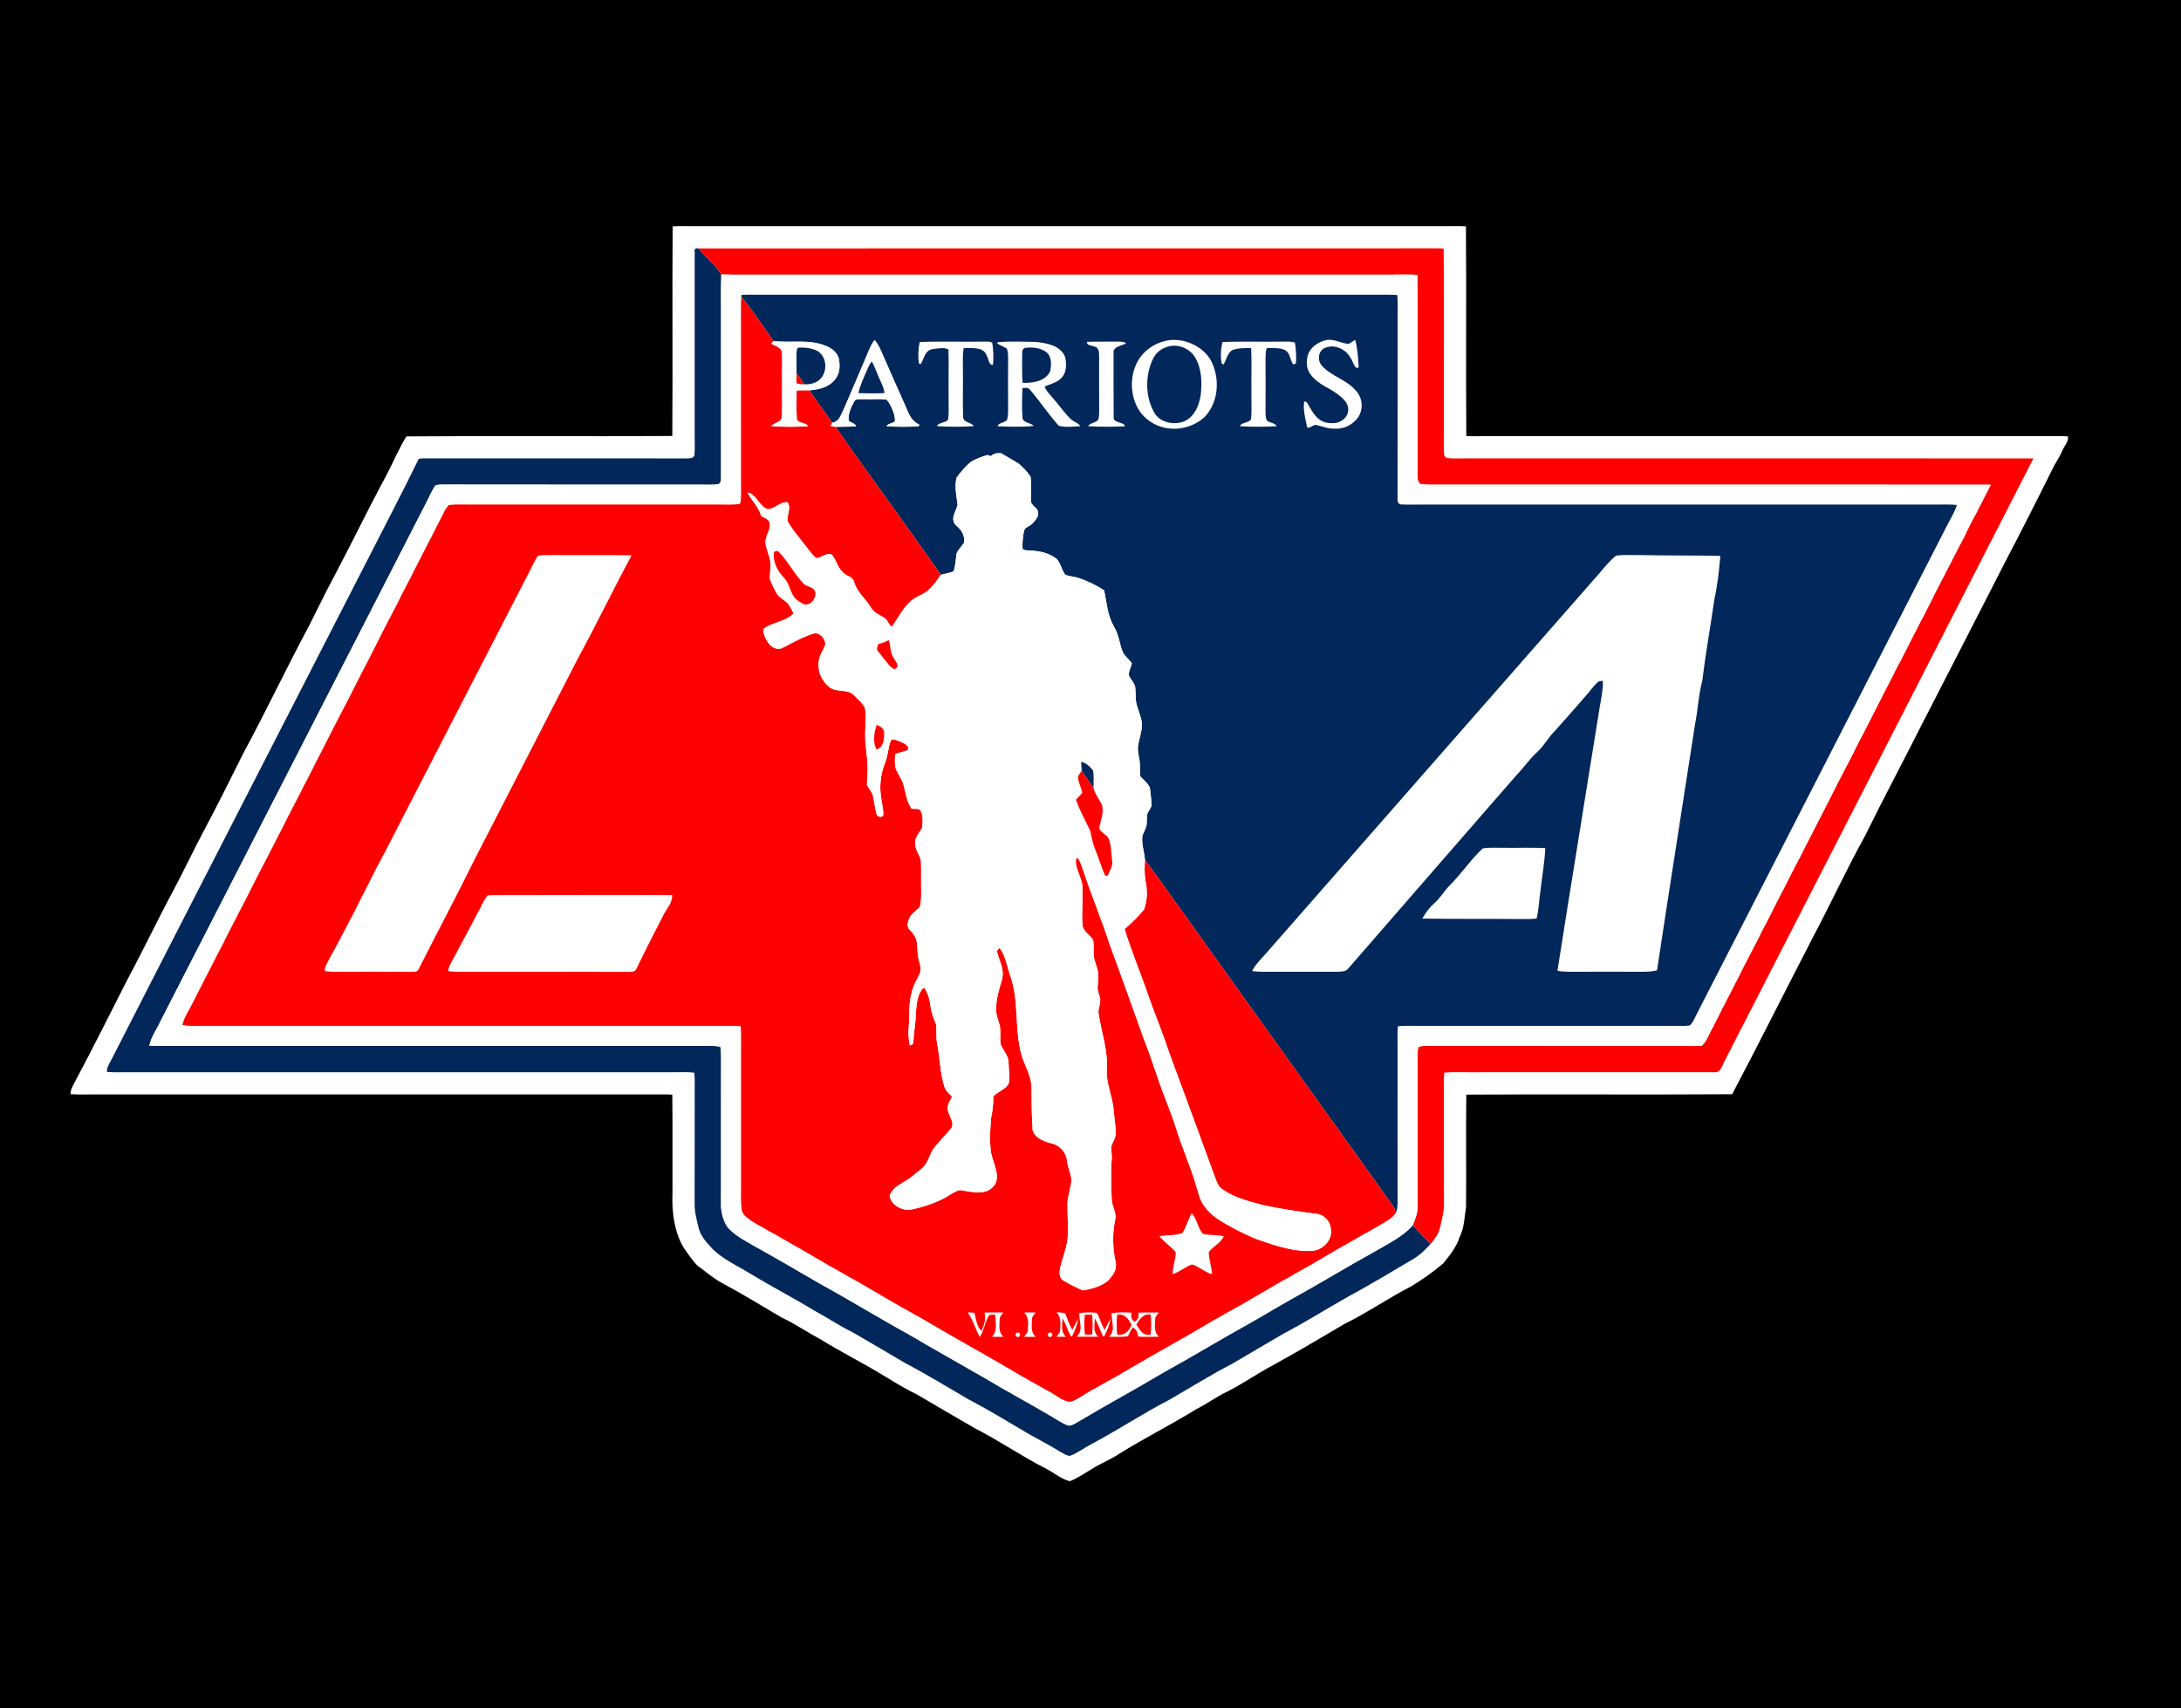 <?xml version="1.0" encoding="UTF-8" standalone="no"?>
<!DOCTYPE svg PUBLIC "-//W3C//DTD SVG 1.1//EN" "http://www.w3.org/Graphics/SVG/1.1/DTD/svg11.dtd">
<svg xmlns="http://www.w3.org/2000/svg" version="1.1" viewBox="0 0 1080 846" width="1080.0pt" height="846.0pt">
<path d="M 0.00 0.00 L 1080.00 0.00 L 1080.00 846.00 L 0.00 846.00 L 0.00 0.00 Z" fill="#000000" />
<path d="M 333.09 112.09 C 336.38 111.88 339.70 112.02 343.00 112.00 C 467.33 112.00 591.67 112.00 716.00 112.00 C 719.30 112.02 722.62 111.88 725.91 112.09 C 726.19 146.62 725.81 181.38 726.09 215.91 C 729.38 216.12 732.70 215.98 736.00 216.00 C 828.67 216.00 921.33 216.00 1014.00 216.00 C 1017.33 216.02 1020.69 215.87 1024.01 216.12 C 1024.42 218.65 1022.16 220.89 1021.23 223.18 C 1019.88 226.40 1017.82 229.19 1016.32 232.33 C 1008.79 247.56 1000.93 263.00 993.06 278.05 C 979.59 304.35 965.12 332.68 951.71 358.69 C 942.41 377.18 932.84 395.01 923.68 413.67 C 914.37 430.56 906.23 448.13 897.22 465.18 C 884.19 490.29 871.04 516.73 857.76 541.89 C 814.05 542.21 769.81 541.80 726.09 542.09 C 725.83 560.70 726.14 579.39 725.96 598.00 C 725.07 603.10 725.15 607.99 722.76 612.72 C 721.13 617.75 717.94 621.62 714.67 625.67 C 709.75 629.88 704.48 633.56 698.97 636.95 C 687.63 642.73 677.10 650.09 665.68 655.70 C 653.99 662.64 642.06 669.68 630.19 676.18 C 621.75 680.69 613.98 686.27 605.33 690.35 C 600.86 692.85 596.62 695.73 592.05 698.07 C 579.58 705.78 566.48 712.28 554.05 720.07 C 549.76 722.96 544.89 724.72 540.57 727.55 C 536.98 729.65 533.62 732.04 529.80 733.54 C 525.75 732.66 521.56 729.12 517.79 727.22 C 505.78 721.10 494.69 713.43 482.69 707.29 C 473.04 701.72 463.25 696.01 453.67 690.35 C 447.63 687.56 442.14 683.93 436.43 680.56 C 426.39 674.49 415.92 669.25 405.96 663.07 C 399.63 659.77 393.86 655.60 387.33 652.65 C 377.46 646.85 367.69 640.80 357.57 635.43 C 353.17 633.03 349.32 629.66 345.28 626.71 C 342.66 624.01 340.51 620.71 338.38 617.61 C 333.84 609.87 332.62 599.82 333.00 591.00 C 332.93 574.71 333.13 558.37 332.91 542.09 C 329.62 541.88 326.30 542.02 323.00 542.00 C 230.33 542.00 137.67 542.00 45.00 542.00 C 41.67 541.98 38.30 542.12 34.97 541.88 C 34.82 539.58 36.04 537.98 36.97 535.98 C 46.06 518.97 54.36 502.32 63.09 485.11 C 70.96 470.50 78.05 455.50 85.89 440.89 C 91.14 431.05 95.86 420.95 101.11 411.11 C 107.75 398.64 114.03 385.99 120.33 373.33 C 131.61 352.50 141.78 330.94 152.99 310.00 C 157.02 302.03 160.91 294.00 165.11 286.11 C 173.95 269.49 182.04 252.60 190.99 236.00 C 194.51 229.48 197.35 222.40 201.25 216.12 C 244.91 215.77 289.21 216.21 332.91 215.91 C 333.19 181.38 332.81 146.62 333.09 112.09 Z" fill="#ffffff" />
<path d="M 345.83 123.04 C 349.66 127.51 353.98 130.94 357.19 135.93 C 357.10 137.95 357.05 139.98 357.04 142.00 C 357.06 173.34 357.03 204.69 357.06 236.03 C 356.94 237.69 357.33 238.82 355.70 239.83 C 353.16 240.16 350.55 240.01 348.00 240.03 C 305.32 239.96 262.64 240.08 219.96 239.97 C 218.56 240.07 216.79 239.80 215.53 240.49 C 214.03 242.74 212.92 245.30 211.70 247.71 C 167.65 333.65 123.63 419.60 79.57 505.54 C 77.79 509.55 74.80 513.50 73.95 517.83 C 77.62 518.08 81.33 517.93 85.00 517.95 C 172.00 517.95 259.00 517.96 346.00 517.95 C 349.51 517.99 353.21 517.68 356.67 518.33 C 356.98 519.86 357.06 521.40 357.08 522.96 C 357.02 547.32 357.09 571.68 357.04 596.04 C 356.95 599.87 357.91 603.85 359.86 607.15 C 363.15 611.56 369.08 614.45 373.76 617.21 C 384.66 623.25 395.40 629.53 406.16 635.81 C 420.96 643.91 435.30 652.77 450.09 660.88 C 462.30 668.09 474.66 675.02 486.96 682.06 C 497.83 688.64 509.05 694.58 519.98 701.04 C 522.72 702.64 525.42 704.46 528.33 705.74 C 530.03 706.55 531.88 705.12 533.37 704.39 C 547.61 695.85 562.24 688.01 576.49 679.49 C 590.63 671.72 604.39 663.30 618.51 655.50 C 625.74 651.43 632.82 647.12 640.04 643.05 C 653.95 635.38 667.49 627.08 681.41 619.42 C 687.56 615.76 695.07 612.21 699.66 606.66 C 702.22 610.09 705.54 612.81 708.34 616.09 C 705.76 618.99 703.00 621.67 699.62 623.62 C 688.71 630.09 677.82 636.63 666.66 642.66 C 656.25 648.56 646.10 654.96 635.50 660.51 C 627.14 665.50 618.67 670.29 610.32 675.30 C 599.70 680.82 589.51 687.15 579.16 693.15 C 565.91 699.99 553.43 708.31 540.26 715.27 C 536.79 717.08 533.54 719.62 529.89 720.97 C 528.23 721.03 526.47 719.70 525.01 718.98 C 518.81 715.05 512.18 711.94 505.94 708.07 C 497.11 702.85 488.30 697.55 479.21 692.79 C 469.08 686.89 459.08 680.71 448.68 675.30 C 439.91 670.08 431.04 664.96 422.23 659.80 C 415.61 656.54 409.51 652.45 403.05 648.93 C 392.83 642.72 382.21 637.24 371.99 631.03 C 365.15 626.81 356.96 623.27 351.71 617.29 C 349.30 614.73 346.75 611.55 345.95 608.06 C 345.00 604.18 343.89 600.02 343.97 596.03 C 344.04 577.36 343.97 558.68 344.01 540.00 C 344.00 537.09 344.13 534.10 343.79 531.21 C 340.23 530.81 336.58 531.03 333.00 531.00 C 243.33 531.00 153.67 531.00 64.00 531.00 C 60.34 530.98 56.63 531.15 52.98 530.86 C 52.77 528.47 54.37 526.49 55.36 524.41 C 97.00 442.82 138.97 361.33 180.73 279.71 C 189.59 262.27 198.82 244.78 207.37 227.20 C 208.23 227.08 209.10 227.01 209.98 226.99 C 253.32 227.02 296.67 226.97 340.02 227.02 C 341.66 226.92 342.78 227.21 343.85 225.70 C 344.19 222.50 343.97 219.22 344.00 216.00 C 344.00 185.68 343.99 155.34 344.00 125.02 C 343.70 123.38 344.30 122.72 345.83 123.04 Z" fill="#02275b" />
<path d="M 345.83 123.04 C 465.79 122.94 586.01 123.04 706.00 122.99 C 708.95 123.00 711.94 122.88 714.88 123.12 C 715.16 152.98 714.92 183.10 715.00 213.00 C 715.08 217.22 714.76 221.50 715.16 225.70 L 716.31 226.82 C 719.84 227.23 723.46 226.95 727.00 227.00 C 820.30 227.01 913.63 226.98 1006.93 227.02 C 956.07 326.42 905.15 425.78 854.17 525.12 C 852.89 527.24 852.22 531.43 848.99 530.99 C 808.35 531.02 767.64 530.99 727.00 531.00 C 723.08 531.05 719.10 530.80 715.20 531.20 C 714.87 534.10 715.00 537.08 714.99 540.00 C 715.04 558.34 714.95 576.68 715.03 595.02 C 715.19 599.55 714.09 603.69 713.05 608.05 C 712.42 611.06 710.32 613.80 708.34 616.09 C 705.54 612.81 702.22 610.09 699.66 606.66 L 700.36 604.81 L 700.58 604.19 C 701.47 601.85 702.03 599.57 701.97 597.04 C 701.92 572.35 702.00 547.65 701.92 522.96 C 701.99 521.51 701.86 519.81 702.47 518.47 C 704.75 517.62 707.58 518.03 710.00 517.94 C 751.33 517.99 792.67 517.93 834.00 517.97 C 836.91 517.94 839.86 518.12 842.76 517.83 C 845.27 515.54 846.45 511.56 848.21 508.67 L 848.50 508.12 C 849.39 506.29 850.30 504.47 851.25 502.67 L 851.51 502.15 C 852.40 500.31 853.33 498.49 854.30 496.69 L 854.56 496.18 C 855.47 494.36 856.37 492.54 857.35 490.76 L 857.63 490.23 C 858.26 488.99 858.89 487.75 859.51 486.50 L 859.88 485.77 L 860.24 485.09 L 860.60 484.39 C 861.56 482.54 862.46 480.66 863.42 478.80 L 863.68 478.29 C 865.88 474.10 867.98 469.85 870.22 465.68 L 870.50 465.12 C 871.68 462.62 872.95 460.19 874.25 457.76 L 874.57 457.14 C 875.14 455.99 875.72 454.86 876.32 453.73 L 876.61 453.18 C 878.16 449.91 879.86 446.73 881.52 443.51 L 881.89 442.80 L 882.25 442.10 L 882.61 441.40 C 883.59 439.56 884.52 437.70 885.45 435.83 L 885.72 435.31 C 887.89 431.10 889.97 426.85 892.23 422.68 L 892.51 422.13 C 893.42 420.26 894.35 418.40 895.33 416.57 L 895.68 415.90 L 896.15 414.98 L 896.50 414.29 C 897.75 411.70 899.14 409.19 900.44 406.63 L 900.82 405.89 L 901.22 405.09 L 901.60 404.36 C 906.22 395.50 910.56 386.50 915.27 377.70 L 915.55 377.17 C 916.12 376.03 916.70 374.89 917.30 373.75 L 917.60 373.16 C 918.53 371.37 919.36 369.54 920.31 367.75 L 920.62 367.17 C 922.62 363.42 924.54 359.63 926.46 355.83 L 926.72 355.31 C 930.26 348.45 933.67 341.51 937.28 334.69 L 937.54 334.17 C 938.71 331.61 940.10 329.17 941.42 326.69 L 941.80 325.94 L 942.21 325.11 L 942.59 324.35 C 946.16 317.47 949.58 310.52 953.23 303.69 L 953.51 303.13 C 954.40 301.30 955.32 299.48 956.26 297.68 L 956.52 297.16 C 959.02 291.98 961.81 286.95 964.38 281.81 L 964.67 281.24 C 967.24 276.41 969.60 271.48 972.22 266.68 L 972.50 266.12 C 974.33 262.26 976.23 258.43 978.31 254.70 L 978.58 254.19 C 979.49 252.38 980.37 250.54 981.35 248.76 L 981.63 248.23 C 982.27 247.01 982.89 245.78 983.50 244.54 L 983.88 243.80 L 984.23 243.14 L 984.58 242.46 C 985.01 241.66 985.41 240.86 985.81 240.05 C 896.89 239.96 807.03 240.04 718.00 240.01 C 713.28 239.96 708.51 240.19 703.80 239.82 L 703.09 239.44 C 701.38 237.83 702.09 235.17 701.93 233.01 C 701.93 200.79 702.09 168.33 701.86 136.13 C 697.93 135.83 693.94 136.05 690.00 136.01 C 583.33 136.01 476.67 136.01 370.00 136.01 C 365.74 136.01 361.45 136.07 357.19 135.93 C 353.98 130.94 349.66 127.51 345.83 123.04 Z" fill="#ff0000" />
<path d="M 357.19 135.93 C 361.45 136.07 365.74 136.01 370.00 136.01 C 476.67 136.01 583.33 136.01 690.00 136.01 C 693.94 136.05 697.93 135.83 701.86 136.13 C 702.09 168.33 701.93 200.79 701.93 233.01 C 702.09 235.17 701.38 237.83 703.09 239.44 L 703.35 239.78 L 703.80 239.82 C 708.51 240.19 713.28 239.96 718.00 240.01 C 807.03 240.04 896.89 239.96 985.81 240.05 C 985.41 240.86 985.01 241.66 984.58 242.46 L 984.23 243.14 L 983.88 243.80 L 983.50 244.54 C 982.89 245.78 982.27 247.01 981.63 248.23 L 981.35 248.76 C 980.37 250.54 979.49 252.38 978.58 254.19 L 978.31 254.70 C 976.23 258.43 974.33 262.26 972.50 266.12 L 972.22 266.68 C 969.60 271.48 967.24 276.41 964.67 281.24 L 964.38 281.81 C 961.81 286.95 959.02 291.98 956.52 297.16 L 956.26 297.68 C 955.32 299.48 954.40 301.30 953.51 303.13 L 953.23 303.69 C 949.58 310.52 946.16 317.47 942.59 324.35 L 942.21 325.11 L 941.80 325.94 L 941.42 326.69 C 940.10 329.17 938.71 331.61 937.54 334.17 L 937.28 334.69 C 933.67 341.51 930.26 348.45 926.72 355.31 L 926.46 355.83 C 924.54 359.63 922.62 363.42 920.62 367.17 L 920.31 367.75 C 919.36 369.54 918.53 371.37 917.60 373.16 L 917.30 373.75 C 916.70 374.89 916.12 376.03 915.55 377.17 L 915.27 377.70 C 910.56 386.50 906.22 395.50 901.60 404.36 L 901.22 405.09 L 900.82 405.89 L 900.44 406.63 C 899.14 409.19 897.75 411.70 896.50 414.29 L 896.15 414.98 L 895.68 415.90 L 895.33 416.57 C 894.35 418.40 893.42 420.26 892.51 422.13 L 892.23 422.68 C 889.97 426.85 887.89 431.10 885.72 435.31 L 885.45 435.83 C 884.52 437.70 883.59 439.56 882.61 441.40 L 882.25 442.10 L 881.89 442.80 L 881.52 443.51 C 879.86 446.73 878.16 449.91 876.61 453.18 L 876.32 453.73 C 875.72 454.86 875.14 455.99 874.57 457.14 L 874.25 457.76 C 872.95 460.19 871.68 462.62 870.50 465.12 L 870.22 465.68 C 867.98 469.85 865.88 474.10 863.68 478.29 L 863.42 478.80 C 862.46 480.66 861.56 482.54 860.60 484.39 L 860.24 485.09 L 859.88 485.77 L 859.51 486.50 C 858.89 487.75 858.26 488.99 857.63 490.23 L 857.35 490.76 C 856.37 492.54 855.47 494.36 854.56 496.18 L 854.30 496.69 C 853.33 498.49 852.40 500.31 851.51 502.15 L 851.25 502.67 C 850.30 504.47 849.39 506.29 848.50 508.12 L 848.21 508.67 C 846.45 511.56 845.27 515.54 842.76 517.83 C 839.86 518.12 836.91 517.94 834.00 517.97 C 792.67 517.93 751.33 517.99 710.00 517.94 C 707.58 518.03 704.75 517.62 702.47 518.47 C 701.86 519.81 701.99 521.51 701.92 522.96 C 702.00 547.65 701.92 572.35 701.97 597.04 C 702.03 599.57 701.47 601.85 700.58 604.19 L 700.36 604.81 L 699.66 606.66 C 695.07 612.21 687.56 615.76 681.41 619.42 C 667.49 627.08 653.95 635.38 640.04 643.05 C 632.82 647.12 625.74 651.43 618.51 655.50 C 604.39 663.30 590.63 671.72 576.49 679.49 C 562.24 688.01 547.61 695.85 533.37 704.39 C 531.88 705.12 530.03 706.55 528.33 705.74 C 525.42 704.46 522.72 702.64 519.98 701.04 C 509.05 694.58 497.83 688.64 486.96 682.06 C 474.66 675.02 462.30 668.09 450.09 660.88 C 435.30 652.77 420.96 643.91 406.16 635.81 C 395.40 629.53 384.66 623.25 373.76 617.21 C 369.08 614.45 363.15 611.56 359.86 607.15 C 357.91 603.85 356.95 599.87 357.04 596.04 C 357.09 571.68 357.02 547.32 357.08 522.96 C 357.06 521.40 356.98 519.86 356.67 518.33 C 353.21 517.68 349.51 517.99 346.00 517.95 C 259.00 517.96 172.00 517.95 85.00 517.95 C 81.33 517.93 77.62 518.08 73.95 517.83 C 74.80 513.50 77.79 509.55 79.57 505.54 C 123.63 419.60 167.65 333.65 211.70 247.71 C 212.92 245.30 214.03 242.74 215.53 240.49 C 216.79 239.80 218.56 240.07 219.96 239.97 C 262.64 240.08 305.32 239.96 348.00 240.03 C 350.55 240.01 353.16 240.16 355.70 239.83 C 357.33 238.82 356.94 237.69 357.06 236.03 C 357.03 204.69 357.06 173.34 357.04 142.00 C 357.05 139.98 357.10 137.95 357.19 135.93 Z" fill="#ffffff" />
<path d="M 367.18 146.04 C 370.78 145.85 374.40 145.99 378.00 145.97 C 479.00 145.97 580.00 145.97 681.00 145.97 C 684.63 145.99 688.30 145.81 691.92 146.11 C 692.24 149.38 692.07 152.72 692.09 156.00 C 692.07 186.01 692.12 216.02 692.04 246.03 C 692.18 247.66 691.65 248.81 693.33 249.76 C 696.53 250.05 699.79 249.84 703.00 249.88 C 788.00 249.86 873.00 249.89 958.00 249.88 C 961.65 249.90 965.38 249.71 969.01 250.06 C 968.06 253.38 966.12 256.46 964.53 259.51 C 922.99 340.62 881.41 421.70 839.88 502.82 C 838.98 504.53 838.26 506.62 836.73 507.84 C 833.53 508.25 830.22 508.02 827.00 508.05 C 785.33 508.04 743.67 508.06 702.00 508.04 C 698.76 508.06 695.46 507.89 692.23 508.22 C 691.90 511.46 692.06 514.76 692.05 518.00 C 692.07 542.33 692.03 566.66 692.06 591.00 C 692.00 593.97 692.37 597.32 691.49 600.18 C 689.32 596.19 686.54 592.76 683.94 589.06 C 655.16 548.83 626.36 508.64 597.58 468.41 C 587.35 454.24 577.33 439.90 566.97 425.83 C 566.64 421.81 565.18 417.86 565.69 414.00 C 566.25 412.24 567.25 410.62 567.73 408.84 C 567.94 406.94 567.86 405.01 568.12 403.14 C 568.73 401.70 569.65 400.43 570.27 399.01 C 570.10 396.17 569.81 393.25 569.45 390.43 C 568.84 388.09 566.13 386.29 564.66 384.42 C 564.33 382.67 564.51 380.80 564.45 379.02 C 564.51 375.87 563.26 373.12 563.48 369.96 C 563.83 366.14 565.78 361.92 565.43 357.98 C 565.01 354.52 563.25 351.16 562.57 347.74 C 562.20 345.21 562.43 342.57 562.11 340.03 C 561.62 338.12 559.97 336.55 559.11 334.77 C 558.57 332.45 560.21 330.56 560.44 328.39 C 559.16 326.74 557.53 325.32 556.32 323.63 C 554.28 319.34 554.24 314.59 551.67 310.43 C 548.34 304.68 548.09 298.64 546.76 292.36 C 543.03 289.89 538.74 287.84 534.51 286.39 C 532.24 285.55 529.69 285.58 527.49 284.62 C 525.70 282.38 525.25 278.86 523.22 276.79 C 518.75 273.29 513.69 272.75 508.20 272.54 C 507.44 272.53 506.82 272.25 506.34 271.70 C 506.23 268.89 506.43 265.83 507.05 263.10 C 507.44 260.93 509.79 260.86 511.25 259.25 C 512.50 257.83 514.28 256.08 514.06 254.05 C 514.23 251.38 510.28 250.53 510.53 247.90 C 510.44 243.92 510.99 240.11 510.29 236.05 C 508.82 233.69 506.52 231.41 504.41 229.59 C 501.52 227.88 498.62 226.20 495.75 224.46 C 493.76 224.35 492.15 224.41 490.70 225.93 C 490.16 225.74 489.62 225.54 489.09 225.33 C 486.27 226.14 483.27 227.18 480.76 228.72 C 478.40 230.70 475.45 234.00 473.70 236.54 C 472.56 241.09 473.65 245.53 474.18 249.98 C 473.48 253.27 470.46 256.49 473.12 259.91 C 476.03 262.34 477.74 264.65 477.46 268.63 C 476.38 270.53 474.50 272.06 473.70 274.07 C 473.21 277.05 473.29 280.15 472.11 283.05 C 470.09 283.71 467.99 284.14 465.92 284.67 C 448.72 260.11 430.87 235.97 413.72 211.37 C 417.14 211.29 420.59 211.40 424.00 211.08 C 423.51 209.77 421.47 209.34 420.40 208.53 C 419.58 205.43 421.49 201.62 422.92 198.91 C 423.67 197.11 426.38 197.86 427.95 197.66 C 431.61 197.88 435.57 197.29 439.14 197.96 C 441.10 200.30 443.57 205.66 443.11 208.69 C 441.98 209.75 439.78 209.68 439.01 211.04 C 444.06 211.44 449.84 211.45 454.89 211.09 L 455.27 210.32 C 450.44 208.06 449.75 203.82 447.63 199.44 C 444.17 191.56 440.60 183.73 437.19 175.83 C 436.00 173.16 435.03 170.62 433.05 168.40 C 431.56 170.34 430.67 172.53 429.73 174.76 C 425.77 184.15 421.78 193.50 417.74 202.85 C 416.22 205.67 415.74 208.69 412.11 209.36 C 408.39 203.96 404.34 198.81 400.82 193.29 C 405.76 192.85 410.53 191.82 413.68 187.65 C 416.01 184.68 415.99 181.05 415.36 177.49 C 414.32 174.28 411.85 172.39 408.78 171.23 C 400.25 167.82 391.87 169.97 382.99 168.89 C 377.87 161.47 372.71 153.92 367.10 146.87 L 367.18 146.04 Z" fill="#02275b" />
<path d="M 367.10 146.87 C 372.71 153.92 377.87 161.47 382.99 168.89 L 382.00 170.19 C 383.55 171.14 385.75 171.81 386.86 173.27 C 387.51 175.37 387.25 177.81 387.31 180.00 C 387.16 188.67 387.44 197.35 387.20 206.01 C 387.22 209.37 383.74 208.92 381.89 211.02 C 387.81 211.48 394.14 211.41 400.08 211.08 C 399.43 209.14 395.11 209.86 394.58 207.55 C 394.27 202.86 394.44 198.08 394.48 193.38 C 396.58 193.21 398.72 193.28 400.82 193.29 C 404.34 198.81 408.39 203.96 412.11 209.36 C 411.83 209.90 411.56 210.44 411.30 210.99 C 412.10 211.13 412.91 211.26 413.72 211.37 C 430.87 235.97 448.72 260.11 465.92 284.67 C 463.91 287.37 462.12 290.34 459.47 292.47 C 456.55 294.85 452.95 295.59 450.31 298.33 C 446.75 301.85 444.66 306.08 441.86 310.12 L 441.11 310.14 C 439.94 308.70 439.11 306.46 437.42 305.63 C 434.98 304.28 432.70 303.34 431.23 300.81 C 428.40 296.15 424.44 293.36 422.94 288.26 C 422.28 285.21 418.79 285.53 416.99 283.02 C 414.67 280.68 414.09 277.38 412.11 274.91 C 409.93 272.89 406.45 276.70 404.11 276.35 C 401.52 274.21 399.71 271.07 397.51 268.53 C 394.92 265.08 391.91 261.74 389.92 257.91 C 389.76 255.07 391.80 251.36 390.01 248.77 C 386.64 248.20 383.50 252.19 380.13 252.14 C 375.82 250.85 374.51 244.50 370.20 243.94 C 372.19 248.06 375.62 250.77 376.86 255.37 C 378.40 256.64 380.81 256.94 381.17 259.09 C 381.76 262.31 378.76 265.71 379.07 268.95 C 379.48 272.08 381.02 275.16 381.49 278.28 C 381.82 281.07 381.05 283.99 381.28 286.77 C 382.17 289.32 383.43 291.79 384.79 294.12 C 386.08 296.34 389.11 297.29 390.57 299.44 C 391.51 300.84 392.33 302.33 392.94 303.90 C 388.97 307.90 382.21 308.20 378.25 311.37 C 377.67 313.94 379.15 316.42 380.53 318.47 C 382.16 320.78 385.06 322.16 387.75 320.73 C 392.75 318.10 397.58 315.35 403.04 313.70 C 405.96 313.11 408.61 316.22 408.69 318.96 C 408.14 321.15 406.65 323.07 405.96 325.24 C 404.08 331.06 406.47 337.25 411.34 340.76 C 414.84 342.87 419.98 341.20 422.75 344.23 C 424.79 346.09 426.93 348.12 428.32 350.52 C 428.97 354.58 428.42 358.90 428.45 363.00 C 428.23 368.74 429.58 374.26 429.62 380.00 C 429.72 382.93 429.33 385.84 429.30 388.77 C 430.16 390.41 431.59 391.93 432.16 393.69 C 432.96 396.70 433.15 399.89 434.00 402.90 C 434.22 404.75 437.28 405.35 437.46 403.11 C 437.08 397.79 435.39 392.72 436.04 387.15 C 436.33 383.73 437.12 380.60 438.39 377.42 C 439.78 374.07 439.72 370.33 441.01 367.00 C 441.74 365.16 444.45 366.83 445.71 367.20 C 447.42 368.23 450.51 368.84 449.57 371.48 C 447.56 372.27 445.47 372.65 443.44 373.34 C 443.03 375.70 443.00 378.21 443.54 380.55 C 444.48 383.08 446.23 385.23 447.12 387.80 C 448.42 391.70 448.86 397.22 451.46 400.49 C 452.71 400.63 454.10 400.42 455.30 400.81 C 457.36 402.85 456.88 407.11 456.70 409.76 C 455.35 412.77 452.84 414.32 453.25 417.96 C 453.22 421.46 455.95 423.64 456.06 426.97 C 456.26 431.64 456.02 436.32 456.16 441.00 C 456.12 443.70 456.30 446.79 455.37 449.36 C 452.73 451.83 450.06 453.33 449.53 457.27 C 448.94 459.76 451.08 460.75 452.31 462.63 C 455.00 465.99 453.89 470.54 454.77 474.46 C 455.31 477.07 456.63 479.86 455.33 482.45 C 453.86 485.51 452.15 488.31 451.42 491.68 C 449.77 497.56 450.51 502.99 449.97 508.99 C 449.68 511.94 449.98 514.82 450.52 517.72 C 451.75 517.34 452.26 517.24 452.30 515.79 C 452.47 510.81 453.59 505.99 453.57 501.00 C 453.86 497.18 454.32 492.19 457.12 489.30 L 457.76 489.32 C 459.80 492.21 460.40 495.41 460.87 498.83 C 461.26 501.84 462.45 504.49 463.53 507.29 C 463.94 510.46 463.38 513.66 464.09 516.84 C 465.47 524.14 465.50 531.43 467.68 538.26 C 468.32 540.43 470.03 541.45 471.44 543.12 C 470.53 545.16 469.19 546.63 469.30 549.00 C 469.22 552.05 472.75 555.41 471.28 558.36 C 468.45 562.07 464.90 565.26 462.14 569.04 C 460.30 571.87 459.59 575.70 457.08 578.07 C 455.36 579.70 453.46 581.15 451.61 582.63 C 447.48 586.07 442.95 586.72 440.53 592.06 C 441.17 597.06 447.16 600.02 451.86 598.89 C 458.31 597.40 464.91 595.28 470.49 591.63 C 472.38 590.62 474.42 588.88 476.69 589.53 C 479.80 590.13 482.85 590.69 486.05 590.40 C 489.67 590.19 493.25 587.53 493.58 583.74 C 494.06 579.21 491.15 574.47 490.62 569.90 C 489.99 564.46 490.29 558.89 490.81 553.46 C 491.52 549.92 491.94 546.72 491.86 543.09 C 493.88 540.51 497.77 539.79 499.49 536.53 C 500.06 533.15 499.54 529.51 499.39 526.09 C 499.30 522.44 496.72 520.31 495.46 517.05 C 495.12 514.17 495.56 511.22 495.17 508.36 C 494.52 505.47 493.24 503.08 493.29 500.02 C 493.18 494.69 494.78 489.98 496.19 484.95 C 497.43 479.96 495.06 476.55 493.89 471.95 C 493.46 471.08 493.84 470.25 495.01 469.47 C 497.85 473.01 498.62 478.59 500.15 482.84 C 504.78 495.80 502.20 508.37 505.70 522.00 C 507.41 528.04 510.81 532.63 510.81 538.98 C 510.86 545.34 510.81 551.66 511.29 558.02 C 510.80 562.77 516.34 565.06 520.07 566.10 C 524.37 566.73 528.08 570.63 528.38 574.97 C 528.76 578.10 530.18 581.00 530.58 584.09 C 530.43 588.07 528.69 591.95 528.58 595.96 C 528.52 601.81 529.16 607.95 528.63 613.83 C 528.01 618.97 525.64 623.92 524.80 629.01 C 524.52 630.96 524.83 633.34 526.79 634.31 C 529.74 636.03 532.97 637.60 536.06 639.05 C 540.30 638.37 545.03 637.16 548.46 634.45 C 551.00 631.68 553.23 629.04 552.45 624.99 C 550.92 618.14 550.80 610.81 552.23 603.94 C 553.05 600.68 550.56 597.30 550.50 593.91 C 550.29 587.42 549.96 580.86 550.49 574.38 C 550.71 572.25 550.24 570.25 550.20 568.13 C 550.87 565.60 552.54 563.64 552.45 561.06 C 552.49 557.38 551.75 553.69 551.50 550.01 C 551.03 543.33 547.75 536.65 548.04 530.03 C 548.88 520.48 545.13 510.50 543.87 501.02 C 544.13 499.04 544.78 497.04 544.85 495.06 C 544.57 493.29 543.81 491.62 543.51 489.86 C 543.47 487.09 544.21 483.93 543.70 481.19 C 543.17 478.77 542.16 476.42 541.70 473.99 C 541.37 471.20 541.75 468.32 541.33 465.55 C 539.89 463.29 536.87 461.41 536.12 458.86 C 535.46 452.30 536.30 445.58 535.98 438.98 C 535.81 434.48 531.86 429.57 532.92 425.12 L 533.88 424.95 C 535.03 426.97 535.78 429.28 536.54 431.46 C 540.53 443.60 545.55 455.46 549.45 467.59 C 555.35 483.42 560.90 499.39 566.69 515.26 C 569.07 521.07 570.89 527.07 573.03 532.97 C 575.83 541.64 579.56 549.95 582.35 558.63 C 585.20 568.17 589.40 577.22 592.19 586.80 C 593.43 590.60 594.02 594.33 596.50 597.52 C 599.98 602.36 604.99 605.04 610.10 607.87 C 614.64 610.18 618.96 612.62 623.84 614.18 C 631.98 617.03 641.37 620.11 650.07 619.42 C 655.00 619.00 659.78 614.13 659.06 609.03 C 658.88 605.01 655.92 601.64 651.90 601.12 C 643.02 600.00 634.05 598.71 625.30 596.77 C 618.13 594.85 611.32 593.21 605.15 588.84 C 603.42 587.63 602.76 585.89 602.01 584.00 C 594.41 563.28 586.85 542.53 579.16 521.85 C 576.07 512.46 572.31 503.34 568.98 494.04 C 565.15 482.70 560.36 471.53 556.89 460.08 C 560.34 457.14 563.54 453.96 566.46 450.48 C 568.13 446.03 568.26 441.30 567.33 436.66 C 566.60 433.06 566.76 429.47 566.97 425.83 C 577.33 439.90 587.35 454.24 597.58 468.41 C 626.36 508.64 655.16 548.83 683.94 589.06 C 686.54 592.76 689.32 596.19 691.49 600.18 C 689.65 603.33 686.78 604.55 683.81 606.39 L 683.28 606.70 C 681.77 607.59 680.25 608.46 678.74 609.34 L 678.22 609.64 C 677.12 610.27 676.01 610.88 674.90 611.48 L 674.29 611.82 C 673.38 612.35 672.47 612.87 671.56 613.39 L 670.81 613.81 L 670.13 614.19 L 669.44 614.59 C 667.25 615.90 665.00 617.12 662.77 618.37 L 662.25 618.67 C 656.08 622.28 649.95 625.99 643.68 629.42 L 642.95 629.83 L 642.15 630.28 L 641.35 630.74 C 640.48 631.26 639.61 631.77 638.74 632.28 L 638.17 632.60 C 637.05 633.19 635.95 633.79 634.85 634.39 L 634.26 634.73 C 628.73 637.90 623.29 641.21 617.75 644.36 L 617.24 644.66 C 615.04 645.97 612.80 647.22 610.55 648.45 L 609.84 648.83 L 609.13 649.21 L 608.44 649.60 C 606.24 650.90 604.01 652.14 601.77 653.37 L 601.25 653.67 C 595.09 657.30 588.94 660.96 582.69 664.43 L 581.96 664.84 L 581.16 665.29 L 580.38 665.74 C 579.46 666.28 578.53 666.82 577.60 667.36 L 576.85 667.78 L 576.10 668.18 L 575.20 668.68 L 574.12 669.28 L 573.43 669.68 C 569.55 671.90 565.68 674.15 561.80 676.38 L 561.27 676.69 C 559.76 677.58 558.24 678.47 556.73 679.37 L 556.25 679.65 C 554.08 680.96 551.86 682.18 549.65 683.42 L 548.92 683.82 L 548.11 684.26 L 547.39 684.66 C 545.21 685.95 542.99 687.16 540.77 688.37 L 540.25 688.67 C 536.87 690.41 533.61 693.23 529.96 694.24 C 526.03 694.06 522.26 690.31 518.71 688.67 L 518.21 688.39 C 515.38 686.85 512.58 685.27 509.77 683.68 L 509.22 683.37 C 507.06 682.14 504.88 680.93 502.74 679.65 L 502.26 679.36 C 500.75 678.47 499.24 677.58 497.73 676.70 L 497.20 676.38 C 493.30 674.15 489.41 671.87 485.51 669.64 L 484.79 669.23 L 484.06 668.82 L 483.34 668.43 C 481.72 667.57 480.15 666.65 478.57 665.72 L 477.85 665.30 L 477.05 664.85 L 476.31 664.44 C 470.05 660.96 463.91 657.28 457.71 653.67 L 457.22 653.39 C 454.96 652.13 452.70 650.88 450.47 649.58 L 449.77 649.19 L 449.08 648.81 L 448.37 648.42 C 446.15 647.19 443.94 645.95 441.76 644.65 L 441.24 644.35 C 435.69 641.21 430.26 637.88 424.72 634.72 L 424.17 634.41 C 423.06 633.79 421.95 633.18 420.83 632.58 L 420.27 632.27 C 419.39 631.76 418.51 631.24 417.63 630.72 L 416.85 630.28 L 416.05 629.83 L 415.32 629.43 C 409.05 625.99 402.92 622.27 396.74 618.67 L 396.22 618.37 C 394.05 617.15 391.86 615.97 389.72 614.69 L 389.19 614.39 C 387.67 613.54 386.18 612.66 384.68 611.79 L 384.12 611.48 C 382.99 610.88 381.88 610.27 380.77 609.64 L 380.23 609.34 C 376.36 606.99 371.76 605.02 368.57 601.76 L 368.10 601.09 L 367.60 600.15 L 367.30 599.28 C 366.78 595.62 366.96 591.71 366.96 588.00 C 366.97 564.67 366.95 541.33 366.96 518.00 C 366.94 514.75 367.10 511.45 366.78 508.22 C 365.86 508.12 364.93 508.06 363.99 508.04 C 276.66 508.04 189.33 508.03 102.00 508.04 C 98.33 508.00 94.51 508.29 90.88 507.70 L 90.43 507.16 C 91.27 503.54 93.81 500.03 95.43 496.69 L 95.81 495.94 L 96.21 495.11 L 96.59 494.35 C 101.20 485.49 105.62 476.52 110.28 467.68 L 110.54 467.17 C 113.03 461.99 115.81 456.95 118.38 451.81 L 118.67 451.24 C 123.31 442.44 127.61 433.46 132.30 424.70 L 132.57 424.18 C 133.49 422.37 134.37 420.54 135.35 418.76 L 135.63 418.23 C 136.27 416.99 136.89 415.75 137.51 414.51 L 137.88 413.78 L 138.24 413.10 L 138.61 412.38 C 139.22 411.21 139.82 410.02 140.41 408.83 L 140.70 408.24 C 143.25 403.40 145.62 398.48 148.23 393.68 L 148.51 393.12 C 149.68 390.63 150.97 388.20 152.26 385.77 L 152.58 385.15 C 153.16 383.96 153.77 382.78 154.39 381.60 L 154.76 380.88 L 155.11 380.18 L 155.47 379.44 C 156.71 376.77 158.20 374.24 159.49 371.60 L 159.85 370.88 L 160.25 370.11 L 160.61 369.40 C 161.58 367.55 162.51 365.69 163.44 363.83 L 163.71 363.30 C 165.93 359.08 168.00 354.77 170.29 350.58 L 170.68 349.84 L 171.09 349.03 L 171.49 348.26 C 172.08 347.07 172.68 345.90 173.30 344.73 L 173.60 344.15 C 174.51 342.36 175.36 340.54 176.31 338.77 L 176.62 338.18 C 177.22 337.05 177.79 335.91 178.35 334.77 L 178.63 334.21 C 184.66 322.73 190.28 311.03 196.40 299.60 L 196.76 298.91 L 197.10 298.22 L 197.46 297.51 C 198.73 294.92 200.02 292.35 201.36 289.80 L 201.65 289.24 C 202.62 287.46 203.56 285.66 204.44 283.83 L 204.71 283.28 C 208.27 276.43 211.67 269.51 215.28 262.69 L 215.54 262.17 C 216.71 259.61 218.12 257.19 219.38 254.68 L 219.73 253.93 L 220.10 253.12 L 220.52 252.35 C 221.05 251.56 221.64 250.82 222.28 250.13 C 225.46 249.65 228.79 249.91 232.00 249.86 C 273.33 249.87 314.67 249.87 356.00 249.87 C 359.32 249.85 362.75 250.07 366.05 249.62 L 366.55 249.54 L 366.64 249.05 C 367.17 245.77 366.92 242.32 366.94 239.00 C 366.91 209.67 366.95 180.31 366.92 150.98 C 366.93 149.60 367.00 148.23 367.10 146.87 Z" fill="#ff0000" />
<path d="M 578.44 168.54 C 587.08 167.19 597.29 172.15 600.57 180.51 C 604.05 189.04 603.05 199.68 596.51 206.50 C 589.18 213.24 577.63 214.39 569.38 208.63 C 560.55 202.78 558.35 189.83 562.55 180.56 C 565.40 174.07 571.55 169.77 578.44 168.54 Z" fill="#ffffff" />
<path d="M 656.43 168.48 C 660.58 167.56 664.07 170.11 667.90 170.31 C 668.99 169.68 670.01 168.95 671.07 168.29 C 672.28 172.65 672.53 177.37 672.80 181.88 C 670.90 183.58 669.71 178.22 668.76 177.20 C 666.24 172.66 660.39 170.08 655.54 172.55 C 652.56 174.34 652.33 178.88 654.73 181.28 C 659.18 186.24 666.42 187.89 670.99 193.01 C 674.72 196.61 675.32 202.23 672.59 206.61 C 669.96 210.31 665.57 212.57 661.00 212.30 C 657.70 212.44 654.96 211.15 651.83 210.48 C 650.39 210.04 648.56 212.45 647.29 211.62 C 646.42 207.66 645.22 202.95 645.78 198.96 C 647.28 198.27 648.06 201.23 648.86 202.15 C 651.05 206.24 653.97 209.53 658.98 209.52 C 663.10 210.02 667.41 207.37 667.65 203.00 C 667.69 199.58 665.10 197.30 662.60 195.39 C 657.96 191.81 652.87 190.50 649.23 185.76 C 646.85 182.91 646.66 179.06 647.70 175.64 C 648.87 171.97 652.85 169.37 656.43 168.48 Z" fill="#ffffff" />
<path d="M 382.99 168.89 C 391.87 169.97 400.25 167.82 408.78 171.23 C 411.85 172.39 414.32 174.28 415.36 177.49 C 415.99 181.05 416.01 184.68 413.68 187.65 C 410.53 191.82 405.76 192.85 400.82 193.29 C 398.72 193.28 396.58 193.21 394.48 193.38 C 394.44 198.08 394.27 202.86 394.58 207.55 C 395.11 209.86 399.43 209.14 400.08 211.08 C 394.14 211.41 387.81 211.48 381.89 211.02 C 383.74 208.92 387.22 209.37 387.20 206.01 C 387.44 197.35 387.16 188.67 387.31 180.00 C 387.25 177.81 387.51 175.37 386.86 173.27 C 385.75 171.81 383.55 171.14 382.00 170.19 L 382.99 168.89 Z" fill="#ffffff" />
<path d="M 433.05 168.40 C 435.03 170.62 436.00 173.16 437.19 175.83 C 440.60 183.73 444.17 191.56 447.63 199.44 C 449.75 203.82 450.44 208.06 455.27 210.32 L 454.89 211.09 C 449.84 211.45 444.06 211.44 439.01 211.04 C 439.78 209.68 441.98 209.75 443.11 208.69 C 443.57 205.66 441.10 200.30 439.14 197.96 C 435.57 197.29 431.61 197.88 427.95 197.66 C 426.38 197.86 423.67 197.11 422.92 198.91 C 421.49 201.62 419.58 205.43 420.40 208.53 C 421.47 209.34 423.51 209.77 424.00 211.08 C 420.59 211.40 417.14 211.29 413.72 211.37 C 412.91 211.26 412.10 211.13 411.30 210.99 C 411.56 210.44 411.83 209.90 412.11 209.36 C 415.74 208.69 416.22 205.67 417.74 202.85 C 421.78 193.50 425.77 184.15 429.73 174.76 C 430.67 172.53 431.56 170.34 433.05 168.40 Z" fill="#ffffff" />
<path d="M 455.41 169.39 C 465.58 168.93 475.84 169.38 486.03 169.18 C 487.66 169.31 489.91 168.85 491.34 169.71 C 491.97 173.28 492.06 177.06 491.71 180.67 C 489.52 180.93 489.39 176.99 488.37 175.58 C 486.61 171.56 480.77 172.52 477.22 172.36 C 476.53 176.14 476.90 180.17 476.83 184.00 C 476.92 191.33 476.69 198.68 476.90 206.00 C 476.76 209.54 480.70 208.78 482.22 211.05 C 476.42 211.44 469.87 211.44 464.06 211.06 C 464.38 209.11 468.75 209.56 469.53 207.56 C 469.97 204.09 469.67 200.50 469.73 197.00 C 469.65 189.04 469.87 181.06 469.66 173.10 C 467.81 171.80 464.20 172.65 462.02 172.84 C 457.92 173.47 457.77 177.30 455.97 180.29 L 455.01 180.00 C 454.53 176.53 454.68 172.82 455.41 169.39 Z" fill="#ffffff" />
<path d="M 494.31 169.41 C 500.43 168.99 506.70 169.19 512.84 169.32 C 518.21 169.89 524.88 170.96 527.33 176.52 C 528.25 179.77 528.26 184.20 525.88 186.86 C 523.72 189.47 520.25 190.10 517.30 191.40 C 517.88 193.47 519.83 195.21 521.14 196.87 C 524.29 200.37 526.94 204.43 530.36 207.65 C 531.70 208.93 534.03 209.47 534.98 211.04 C 531.56 211.29 527.62 211.75 524.29 210.85 C 519.21 205.21 514.96 198.75 510.01 192.99 C 509.01 191.76 507.71 192.16 506.32 192.15 C 506.11 197.26 505.94 202.52 506.40 207.61 C 507.50 209.42 510.35 209.48 511.95 210.92 C 506.08 211.57 499.94 211.36 494.05 211.09 C 494.27 209.24 498.09 209.42 498.73 207.70 C 499.25 205.91 499.19 203.86 499.21 202.01 C 499.15 194.00 499.16 185.99 499.21 177.97 C 499.17 176.19 499.23 174.22 498.50 172.56 C 496.94 171.66 495.28 170.99 493.74 170.07 L 494.31 169.41 Z" fill="#ffffff" />
<path d="M 538.29 169.30 C 543.19 169.07 548.12 169.27 553.02 169.18 C 554.54 169.26 556.43 169.01 557.67 170.03 C 555.39 171.38 550.97 171.42 551.43 175.06 C 551.47 185.62 551.36 196.22 551.48 206.78 C 551.18 209.58 557.17 209.02 556.97 211.11 C 551.07 211.40 544.68 211.45 538.78 211.06 C 539.82 209.35 542.78 209.43 543.87 207.76 C 544.42 205.95 544.25 203.88 544.30 202.01 C 544.20 193.32 544.31 184.63 544.26 175.95 C 544.16 174.27 544.19 172.35 542.26 171.75 C 540.91 170.94 538.03 171.38 538.29 169.30 Z" fill="#ffffff" />
<path d="M 605.34 169.36 C 615.20 168.97 625.14 169.36 635.02 169.18 C 637.00 169.27 639.41 168.92 641.25 169.71 C 641.76 173.05 642.02 176.52 641.72 179.88 C 640.77 180.67 640.13 180.52 639.79 179.43 C 638.61 176.99 638.63 174.38 635.88 173.15 C 633.26 172.18 630.01 172.37 627.24 172.39 C 626.66 174.24 626.69 176.06 626.67 177.98 C 626.73 186.33 626.72 194.67 626.67 203.02 C 626.75 204.81 626.50 206.90 627.51 208.44 C 628.92 209.32 631.40 209.57 632.20 211.06 C 626.38 211.43 619.85 211.44 614.03 211.07 C 614.51 209.12 618.58 209.54 619.50 207.56 C 619.95 203.08 619.57 198.50 619.68 194.00 C 619.58 186.81 619.89 179.58 619.55 172.40 C 616.55 172.33 613.26 172.32 610.40 173.30 C 607.94 174.49 607.23 178.26 605.91 180.49 L 604.96 180.03 C 604.28 176.58 604.52 172.77 605.34 169.36 Z" fill="#ffffff" />
<path d="M 580.30 171.24 C 584.81 170.80 589.63 173.13 591.87 177.14 C 595.13 182.66 595.28 189.55 594.56 195.75 C 593.72 200.92 591.60 206.20 586.59 208.59 C 581.75 210.62 575.10 209.53 571.99 205.01 C 566.94 196.94 566.90 185.59 571.20 177.20 C 573.02 173.68 576.49 171.82 580.30 171.24 Z" fill="#02275b" />
<path d="M 395.27 172.13 C 398.49 172.04 402.23 172.33 405.06 173.98 C 409.82 177.16 409.85 184.96 405.42 188.41 C 403.33 189.96 400.73 190.44 398.17 190.32 C 397.05 188.39 395.80 186.58 394.44 184.81 C 394.43 181.87 394.40 178.93 394.41 175.99 C 394.51 174.78 394.26 172.99 395.27 172.13 Z" fill="#02275b" />
<path d="M 507.39 172.29 C 510.92 171.78 515.53 172.17 518.37 174.58 C 520.86 176.82 520.68 180.88 520.02 183.86 C 517.88 188.78 511.14 189.85 506.39 189.56 C 505.97 185.39 506.22 181.14 506.15 176.96 C 506.35 175.28 505.64 173.26 507.39 172.29 Z" fill="#02275b" />
<path d="M 431.84 179.16 C 433.33 182.10 434.42 185.24 435.79 188.23 C 436.70 190.41 437.84 192.29 437.93 194.68 C 433.69 194.86 429.33 194.85 425.08 194.69 C 425.91 190.52 428.02 186.56 429.62 182.62 C 430.20 181.52 430.69 179.79 431.84 179.16 Z" fill="#02275b" />
<path d="M 394.44 184.81 C 395.80 186.58 397.05 188.39 398.17 190.32 C 396.86 190.36 395.62 190.18 394.46 189.77 C 394.38 188.11 394.42 186.48 394.44 184.81 Z" fill="#ff0000" />
<path d="M 495.75 224.46 C 498.62 226.20 501.52 227.88 504.41 229.59 C 506.52 231.41 508.82 233.69 510.29 236.05 C 510.99 240.11 510.44 243.92 510.53 247.90 C 510.28 250.53 514.23 251.38 514.06 254.05 C 514.28 256.08 512.50 257.83 511.25 259.25 C 509.79 260.86 507.44 260.93 507.05 263.10 C 506.43 265.83 506.23 268.89 506.34 271.70 C 506.82 272.25 507.44 272.53 508.20 272.54 C 513.69 272.75 518.75 273.29 523.22 276.79 C 525.25 278.86 525.70 282.38 527.49 284.62 C 529.69 285.58 532.24 285.55 534.51 286.39 C 538.74 287.84 543.03 289.89 546.76 292.36 C 548.09 298.64 548.34 304.68 551.67 310.43 C 554.24 314.59 554.28 319.34 556.32 323.63 C 557.53 325.32 559.16 326.74 560.44 328.39 C 560.21 330.56 558.57 332.45 559.11 334.77 C 559.97 336.55 561.62 338.12 562.11 340.03 C 562.43 342.57 562.20 345.21 562.57 347.74 C 563.25 351.16 565.01 354.52 565.43 357.98 C 565.78 361.92 563.83 366.14 563.48 369.96 C 563.26 373.12 564.51 375.87 564.45 379.02 C 564.51 380.80 564.33 382.67 564.66 384.42 C 566.13 386.29 568.84 388.09 569.45 390.43 C 569.81 393.25 570.10 396.17 570.27 399.01 C 569.65 400.43 568.73 401.70 568.12 403.14 C 567.86 405.01 567.94 406.94 567.73 408.84 C 567.25 410.62 566.25 412.24 565.69 414.00 C 565.18 417.86 566.64 421.81 566.97 425.83 C 566.76 429.47 566.60 433.06 567.33 436.66 C 568.26 441.30 568.13 446.03 566.46 450.48 C 563.54 453.96 560.34 457.14 556.89 460.08 C 560.36 471.53 565.15 482.70 568.98 494.04 C 572.31 503.34 576.07 512.46 579.16 521.85 C 586.85 542.53 594.41 563.28 602.01 584.00 C 602.76 585.89 603.42 587.63 605.15 588.84 C 611.32 593.21 618.13 594.85 625.30 596.77 C 634.05 598.71 643.02 600.00 651.90 601.12 C 655.92 601.64 658.88 605.01 659.06 609.03 C 659.78 614.13 655.00 619.00 650.07 619.42 C 641.37 620.11 631.98 617.03 623.84 614.18 C 618.96 612.62 614.64 610.18 610.10 607.87 C 604.99 605.04 599.98 602.36 596.50 597.52 C 594.02 594.33 593.43 590.60 592.19 586.80 C 589.40 577.22 585.20 568.17 582.35 558.63 C 579.56 549.95 575.83 541.64 573.03 532.97 C 570.89 527.07 569.07 521.07 566.69 515.26 C 560.90 499.39 555.35 483.42 549.45 467.59 C 545.55 455.46 540.53 443.60 536.54 431.46 C 535.78 429.28 535.03 426.97 533.88 424.95 L 532.92 425.12 C 531.86 429.57 535.81 434.48 535.98 438.98 C 536.30 445.58 535.46 452.30 536.12 458.86 C 536.87 461.41 539.89 463.29 541.33 465.55 C 541.75 468.32 541.37 471.20 541.70 473.99 C 542.16 476.42 543.17 478.77 543.70 481.19 C 544.21 483.93 543.47 487.09 543.51 489.86 C 543.81 491.62 544.57 493.29 544.85 495.06 C 544.78 497.04 544.13 499.04 543.87 501.02 C 545.13 510.50 548.88 520.48 548.04 530.03 C 547.75 536.65 551.03 543.33 551.50 550.01 C 551.75 553.69 552.49 557.38 552.45 561.06 C 552.54 563.64 550.87 565.60 550.20 568.13 C 550.24 570.25 550.71 572.25 550.49 574.38 C 549.96 580.86 550.29 587.42 550.50 593.91 C 550.56 597.30 553.05 600.68 552.23 603.94 C 550.80 610.81 550.92 618.14 552.45 624.99 C 553.23 629.04 551.00 631.68 548.46 634.45 C 545.03 637.16 540.30 638.37 536.06 639.05 C 532.97 637.60 529.74 636.03 526.79 634.31 C 524.83 633.34 524.52 630.96 524.80 629.01 C 525.64 623.92 528.01 618.97 528.63 613.83 C 529.16 607.95 528.52 601.81 528.58 595.96 C 528.69 591.95 530.43 588.07 530.58 584.09 C 530.18 581.00 528.76 578.10 528.38 574.97 C 528.08 570.63 524.37 566.73 520.07 566.10 C 516.34 565.06 510.80 562.77 511.29 558.02 C 510.81 551.66 510.86 545.34 510.81 538.98 C 510.81 532.63 507.41 528.04 505.70 522.00 C 502.20 508.37 504.78 495.80 500.15 482.84 C 498.62 478.59 497.85 473.01 495.01 469.47 C 493.84 470.25 493.46 471.08 493.89 471.95 C 495.06 476.55 497.43 479.96 496.19 484.95 C 494.78 489.98 493.18 494.69 493.29 500.02 C 493.24 503.08 494.52 505.47 495.17 508.36 C 495.56 511.22 495.12 514.17 495.46 517.05 C 496.72 520.31 499.30 522.44 499.39 526.09 C 499.54 529.51 500.06 533.15 499.49 536.53 C 497.77 539.79 493.88 540.51 491.86 543.09 C 491.94 546.72 491.52 549.92 490.81 553.46 C 490.29 558.89 489.99 564.46 490.62 569.90 C 491.15 574.47 494.06 579.21 493.58 583.74 C 493.25 587.53 489.67 590.19 486.05 590.40 C 482.85 590.69 479.80 590.13 476.69 589.53 C 474.42 588.88 472.38 590.62 470.49 591.63 C 464.91 595.28 458.31 597.40 451.86 598.89 C 447.16 600.02 441.17 597.06 440.53 592.06 C 442.95 586.72 447.48 586.07 451.61 582.63 C 453.46 581.15 455.36 579.70 457.08 578.07 C 459.59 575.70 460.30 571.87 462.14 569.04 C 464.90 565.26 468.45 562.07 471.28 558.36 C 472.75 555.41 469.22 552.05 469.30 549.00 C 469.19 546.63 470.53 545.16 471.44 543.12 C 470.03 541.45 468.32 540.43 467.68 538.26 C 465.50 531.43 465.47 524.14 464.09 516.84 C 463.38 513.66 463.94 510.46 463.53 507.29 C 462.45 504.49 461.26 501.84 460.87 498.83 C 460.40 495.41 459.80 492.21 457.76 489.32 L 457.12 489.30 C 454.32 492.19 453.86 497.18 453.57 501.00 C 453.59 505.99 452.47 510.81 452.30 515.79 C 452.26 517.24 451.75 517.34 450.52 517.72 C 449.98 514.82 449.68 511.94 449.97 508.99 C 450.51 502.99 449.77 497.56 451.42 491.68 C 452.15 488.31 453.86 485.51 455.33 482.45 C 456.63 479.86 455.31 477.07 454.77 474.46 C 453.89 470.54 455.00 465.99 452.31 462.63 C 451.08 460.75 448.94 459.76 449.53 457.27 C 450.06 453.33 452.73 451.83 455.37 449.36 C 456.30 446.79 456.12 443.70 456.16 441.00 C 456.02 436.32 456.26 431.64 456.06 426.97 C 455.95 423.64 453.22 421.46 453.25 417.96 C 452.84 414.32 455.35 412.77 456.70 409.76 C 456.88 407.11 457.36 402.85 455.30 400.81 C 454.10 400.42 452.71 400.63 451.46 400.49 C 448.86 397.22 448.42 391.70 447.12 387.80 C 446.23 385.23 444.48 383.08 443.54 380.55 C 443.00 378.21 443.03 375.70 443.44 373.34 C 445.47 372.65 447.56 372.27 449.57 371.48 C 450.51 368.84 447.42 368.23 445.71 367.20 C 444.45 366.83 441.74 365.16 441.01 367.00 C 439.72 370.33 439.78 374.07 438.39 377.42 C 437.12 380.60 436.33 383.73 436.04 387.15 C 435.39 392.72 437.08 397.79 437.46 403.11 C 437.28 405.35 434.22 404.75 434.00 402.90 C 433.15 399.89 432.96 396.70 432.16 393.69 C 431.59 391.93 430.16 390.41 429.30 388.77 C 429.33 385.84 429.72 382.93 429.62 380.00 C 429.58 374.26 428.23 368.74 428.45 363.00 C 428.42 358.90 428.97 354.58 428.32 350.52 C 426.93 348.12 424.79 346.09 422.75 344.23 C 419.98 341.20 414.84 342.87 411.34 340.76 C 406.47 337.25 404.08 331.06 405.96 325.24 C 406.65 323.07 408.14 321.15 408.69 318.96 C 408.61 316.22 405.96 313.11 403.04 313.70 C 397.58 315.35 392.75 318.10 387.75 320.73 C 385.06 322.16 382.16 320.78 380.53 318.47 C 379.15 316.42 377.67 313.94 378.25 311.37 C 382.21 308.20 388.97 307.90 392.94 303.90 C 392.33 302.33 391.51 300.84 390.57 299.44 C 389.11 297.29 386.08 296.34 384.79 294.12 C 383.43 291.79 382.17 289.32 381.28 286.77 C 381.05 283.99 381.82 281.07 381.49 278.28 C 381.02 275.16 379.48 272.08 379.07 268.95 C 378.76 265.71 381.76 262.31 381.17 259.09 C 380.81 256.94 378.40 256.64 376.86 255.37 C 375.62 250.77 372.19 248.06 370.20 243.94 C 374.51 244.50 375.82 250.85 380.13 252.14 C 383.50 252.19 386.64 248.20 390.01 248.77 C 391.80 251.36 389.76 255.07 389.92 257.91 C 391.91 261.74 394.92 265.08 397.51 268.53 C 399.71 271.07 401.52 274.21 404.11 276.35 C 406.45 276.70 409.93 272.89 412.11 274.91 C 414.09 277.38 414.67 280.68 416.99 283.02 C 418.79 285.53 422.28 285.21 422.94 288.26 C 424.44 293.36 428.40 296.15 431.23 300.81 C 432.70 303.34 434.98 304.28 437.42 305.63 C 439.11 306.46 439.94 308.70 441.11 310.14 L 441.86 310.12 C 444.66 306.08 446.75 301.85 450.31 298.33 C 452.95 295.59 456.55 294.85 459.47 292.47 C 462.12 290.34 463.91 287.37 465.92 284.67 C 467.99 284.14 470.09 283.71 472.11 283.05 C 473.29 280.15 473.21 277.05 473.70 274.07 C 474.50 272.06 476.38 270.53 477.46 268.63 C 477.74 264.65 476.03 262.34 473.12 259.91 C 470.46 256.49 473.48 253.27 474.18 249.98 C 473.65 245.53 472.56 241.09 473.70 236.54 C 475.45 234.00 478.40 230.70 480.76 228.72 C 483.27 227.18 486.27 226.14 489.09 225.33 C 489.62 225.54 490.16 225.74 490.70 225.93 C 492.15 224.41 493.76 224.35 495.75 224.46 Z" fill="#ffffff" />
<path d="M 703.09 239.44 L 703.80 239.82 L 703.35 239.78 L 703.09 239.44 Z" fill="#02275b" />
<path d="M 984.58 242.46 L 984.23 243.14 L 984.58 242.46 Z" fill="#02275b" />
<path d="M 983.88 243.80 L 983.50 244.54 L 983.88 243.80 Z" fill="#02275b" />
<path d="M 981.63 248.23 L 981.35 248.76 L 981.63 248.23 Z" fill="#02275b" />
<path d="M 366.64 249.05 L 366.55 249.54 L 366.05 249.62 L 366.64 249.05 Z" fill="#02275b" />
<path d="M 220.52 252.35 L 220.10 253.12 L 220.52 252.35 Z" fill="#02275b" />
<path d="M 219.73 253.93 L 219.38 254.68 L 219.73 253.93 Z" fill="#02275b" />
<path d="M 978.58 254.19 L 978.31 254.70 L 978.58 254.19 Z" fill="#02275b" />
<path d="M 215.54 262.17 L 215.28 262.69 L 215.54 262.17 Z" fill="#02275b" />
<path d="M 972.50 266.12 L 972.22 266.68 L 972.50 266.12 Z" fill="#02275b" />
<path d="M 383.32 273.27 L 384.98 272.77 C 390.25 277.52 393.32 284.73 398.49 289.59 C 400.31 290.70 403.15 290.88 403.73 293.25 C 404.34 296.91 400.20 301.34 396.64 298.40 C 390.90 295.67 391.99 289.97 388.05 285.95 C 384.78 282.41 382.60 278.22 383.32 273.27 Z" fill="#ff0000" />
<path d="M 266.32 275.25 C 268.81 274.75 271.48 274.89 274.00 274.87 C 286.93 275.00 299.87 274.74 312.79 274.99 C 303.67 291.91 295.33 309.25 286.14 326.13 C 269.09 359.40 251.95 392.63 234.88 425.89 C 226.02 443.87 216.61 461.59 207.55 479.47 C 206.72 481.74 204.99 481.14 203.04 481.31 C 192.69 481.18 182.35 481.25 172.00 481.24 C 168.33 481.21 164.52 481.45 160.89 480.94 C 160.54 479.00 162.23 476.71 163.01 474.95 C 171.29 460.06 178.88 444.78 186.55 429.57 C 189.60 423.91 192.63 418.25 195.50 412.49 C 217.60 369.62 239.67 326.61 261.79 283.79 C 263.29 280.95 264.55 277.92 266.32 275.25 Z" fill="#ffffff" />
<path d="M 800.23 275.18 C 804.42 274.60 808.77 275.01 813.00 274.90 C 825.97 275.20 838.94 274.99 851.89 275.29 C 851.29 282.57 850.44 289.91 848.91 297.06 C 846.98 310.34 844.58 323.81 842.94 337.12 C 841.07 344.16 840.82 351.38 839.39 358.50 C 833.20 398.70 826.58 440.54 820.53 480.54 C 818.04 481.18 815.55 481.25 813.00 481.25 C 802.67 481.20 792.33 481.23 782.00 481.24 C 778.44 481.22 774.70 481.45 771.23 480.73 C 778.00 437.48 785.28 393.36 792.18 350.05 C 792.88 345.88 793.87 341.40 793.72 337.18 C 792.92 337.16 792.17 337.28 791.47 337.54 C 789.02 339.69 787.16 342.55 784.95 344.95 C 780.05 350.71 774.94 356.27 769.98 361.98 C 766.68 365.12 764.69 369.27 761.33 372.30 C 757.45 375.80 754.57 380.18 750.90 383.91 C 723.19 415.84 695.34 447.64 667.67 479.60 C 666.25 481.37 664.08 481.11 662.04 481.25 C 651.69 481.23 641.35 481.22 631.00 481.24 C 627.38 481.24 623.59 481.39 620.02 480.91 C 621.66 477.60 624.61 474.80 627.03 472.03 C 681.96 409.30 736.98 346.66 791.95 283.95 C 794.51 280.91 797.11 277.65 800.23 275.18 Z" fill="#ffffff" />
<path d="M 964.67 281.24 L 964.38 281.81 L 964.67 281.24 Z" fill="#02275b" />
<path d="M 204.71 283.28 L 204.44 283.83 L 204.71 283.28 Z" fill="#02275b" />
<path d="M 201.65 289.24 L 201.36 289.80 L 201.65 289.24 Z" fill="#02275b" />
<path d="M 197.46 297.51 L 197.10 298.22 L 197.46 297.51 Z" fill="#02275b" />
<path d="M 956.52 297.16 L 956.26 297.68 L 956.52 297.16 Z" fill="#02275b" />
<path d="M 196.76 298.91 L 196.40 299.60 L 196.76 298.91 Z" fill="#02275b" />
<path d="M 953.51 303.13 L 953.23 303.69 L 953.51 303.13 Z" fill="#02275b" />
<path d="M 440.12 316.98 C 441.20 320.23 440.63 323.27 442.72 326.18 C 443.35 327.56 445.44 329.44 443.85 330.84 C 442.93 332.17 441.17 330.29 440.42 329.55 C 438.34 327.02 436.27 324.44 434.29 321.84 C 434.31 320.86 434.44 319.66 435.07 318.86 C 436.96 318.50 438.43 317.90 440.12 316.98 Z" fill="#ff0000" />
<path d="M 942.59 324.35 L 942.21 325.11 L 942.59 324.35 Z" fill="#02275b" />
<path d="M 941.80 325.94 L 941.42 326.69 L 941.80 325.94 Z" fill="#02275b" />
<path d="M 178.63 334.21 L 178.35 334.77 L 178.63 334.21 Z" fill="#02275b" />
<path d="M 937.54 334.17 L 937.28 334.69 L 937.54 334.17 Z" fill="#02275b" />
<path d="M 176.62 338.18 L 176.31 338.77 L 176.62 338.18 Z" fill="#02275b" />
<path d="M 173.60 344.15 L 173.30 344.73 L 173.60 344.15 Z" fill="#02275b" />
<path d="M 171.49 348.26 L 171.09 349.03 L 171.49 348.26 Z" fill="#02275b" />
<path d="M 170.68 349.84 L 170.29 350.58 L 170.68 349.84 Z" fill="#02275b" />
<path d="M 926.72 355.31 L 926.46 355.83 L 926.72 355.31 Z" fill="#02275b" />
<path d="M 434.12 359.00 C 436.05 359.73 437.81 360.76 437.81 363.09 C 437.80 366.33 437.59 369.87 434.06 371.17 C 432.05 367.61 432.83 362.70 434.12 359.00 Z" fill="#ff0000" />
<path d="M 163.71 363.30 L 163.44 363.83 L 163.71 363.30 Z" fill="#02275b" />
<path d="M 920.62 367.17 L 920.31 367.75 L 920.62 367.17 Z" fill="#02275b" />
<path d="M 160.61 369.40 L 160.25 370.11 L 160.61 369.40 Z" fill="#02275b" />
<path d="M 159.85 370.88 L 159.49 371.60 L 159.85 370.88 Z" fill="#02275b" />
<path d="M 917.60 373.16 L 917.30 373.75 L 917.60 373.16 Z" fill="#02275b" />
<path d="M 535.39 377.28 C 537.82 377.73 539.84 379.70 541.28 381.60 C 541.77 384.41 541.47 387.40 541.47 390.25 C 539.62 387.33 537.48 384.61 535.65 381.68 C 535.56 380.20 535.42 378.75 535.39 377.28 Z" fill="#02275b" />
<path d="M 915.55 377.17 L 915.27 377.70 L 915.55 377.17 Z" fill="#02275b" />
<path d="M 155.47 379.44 L 155.11 380.18 L 155.47 379.44 Z" fill="#02275b" />
<path d="M 154.76 380.88 L 154.39 381.60 L 154.76 380.88 Z" fill="#02275b" />
<path d="M 535.65 381.68 C 537.48 384.61 539.62 387.33 541.47 390.25 C 542.27 393.32 544.18 395.63 545.56 398.40 C 546.88 402.52 544.97 406.00 544.37 409.87 C 544.53 412.12 547.97 413.23 548.91 415.16 C 550.40 418.55 550.16 422.69 550.71 426.45 C 551.22 428.57 549.61 430.90 548.87 432.87 C 548.71 433.59 548.18 433.85 547.30 433.67 C 545.34 429.49 544.15 424.95 542.35 420.69 C 541.01 417.65 540.58 414.48 539.83 411.29 C 537.45 406.35 534.61 401.32 532.80 396.06 C 533.78 394.89 534.91 393.87 535.90 392.71 C 535.54 390.11 533.98 387.66 533.82 385.06 C 533.86 383.81 535.03 382.73 535.65 381.68 Z" fill="#ff0000" />
<path d="M 152.58 385.15 L 152.26 385.77 L 152.58 385.15 Z" fill="#02275b" />
<path d="M 148.51 393.12 L 148.23 393.68 L 148.51 393.12 Z" fill="#02275b" />
<path d="M 901.60 404.36 L 901.22 405.09 L 901.60 404.36 Z" fill="#02275b" />
<path d="M 900.82 405.89 L 900.44 406.63 L 900.82 405.89 Z" fill="#02275b" />
<path d="M 140.70 408.24 L 140.41 408.83 L 140.70 408.24 Z" fill="#02275b" />
<path d="M 138.61 412.38 L 138.24 413.10 L 138.61 412.38 Z" fill="#02275b" />
<path d="M 137.88 413.78 L 137.51 414.51 L 137.88 413.78 Z" fill="#02275b" />
<path d="M 896.50 414.29 L 896.15 414.98 L 896.50 414.29 Z" fill="#02275b" />
<path d="M 895.68 415.90 L 895.33 416.57 L 895.68 415.90 Z" fill="#02275b" />
<path d="M 135.63 418.23 L 135.35 418.76 L 135.63 418.23 Z" fill="#02275b" />
<path d="M 734.24 420.14 C 738.09 419.56 742.11 419.94 746.00 419.86 C 752.40 419.95 758.83 419.64 765.21 420.01 C 764.89 426.96 763.63 433.89 762.85 440.81 C 762.12 445.47 762.07 450.33 760.89 454.89 C 757.96 455.25 754.94 455.12 752.00 455.13 C 736.11 454.98 720.20 455.18 704.31 454.91 C 705.88 452.06 707.79 449.47 710.25 447.31 C 713.35 444.62 715.25 441.04 718.15 438.18 C 723.80 432.50 728.39 425.59 734.24 420.14 Z" fill="#ffffff" />
<path d="M 892.51 422.13 L 892.23 422.68 L 892.51 422.13 Z" fill="#02275b" />
<path d="M 132.57 424.18 L 132.30 424.70 L 132.57 424.18 Z" fill="#02275b" />
<path d="M 885.72 435.31 L 885.45 435.83 L 885.72 435.31 Z" fill="#02275b" />
<path d="M 882.61 441.40 L 882.25 442.10 L 882.61 441.40 Z" fill="#02275b" />
<path d="M 241.41 443.46 C 243.24 443.24 245.13 443.29 246.98 443.28 C 275.57 443.32 304.32 443.06 332.90 443.28 C 332.88 447.24 330.48 449.47 328.75 452.73 C 324.22 461.57 319.64 470.37 315.38 479.34 C 314.45 481.89 312.19 481.09 310.03 481.32 C 284.35 481.24 258.68 481.23 233.00 481.24 C 229.35 481.22 225.54 481.44 221.92 480.94 C 222.00 479.38 222.82 477.91 223.50 476.54 C 227.85 468.52 232.09 460.44 236.40 452.41 C 238.04 449.46 239.30 446.10 241.41 443.46 Z" fill="#ffffff" />
<path d="M 881.89 442.80 L 881.52 443.51 L 881.89 442.80 Z" fill="#02275b" />
<path d="M 118.67 451.24 L 118.38 451.81 L 118.67 451.24 Z" fill="#02275b" />
<path d="M 876.61 453.18 L 876.32 453.73 L 876.61 453.18 Z" fill="#02275b" />
<path d="M 874.57 457.14 L 874.25 457.76 L 874.57 457.14 Z" fill="#02275b" />
<path d="M 870.50 465.12 L 870.22 465.68 L 870.50 465.12 Z" fill="#02275b" />
<path d="M 110.54 467.17 L 110.28 467.68 L 110.54 467.17 Z" fill="#02275b" />
<path d="M 863.68 478.29 L 863.42 478.80 L 863.68 478.29 Z" fill="#02275b" />
<path d="M 860.60 484.39 L 860.24 485.09 L 860.60 484.39 Z" fill="#02275b" />
<path d="M 859.88 485.77 L 859.51 486.50 L 859.88 485.77 Z" fill="#02275b" />
<path d="M 857.63 490.23 L 857.35 490.76 L 857.63 490.23 Z" fill="#02275b" />
<path d="M 96.59 494.35 L 96.21 495.11 L 96.59 494.35 Z" fill="#02275b" />
<path d="M 95.81 495.94 L 95.43 496.69 L 95.81 495.94 Z" fill="#02275b" />
<path d="M 854.56 496.18 L 854.30 496.69 L 854.56 496.18 Z" fill="#02275b" />
<path d="M 851.51 502.15 L 851.25 502.67 L 851.51 502.15 Z" fill="#02275b" />
<path d="M 90.43 507.16 L 90.88 507.70 L 90.40 507.61 L 90.43 507.16 Z" fill="#02275b" />
<path d="M 848.50 508.12 L 848.21 508.67 L 848.50 508.12 Z" fill="#02275b" />
<path d="M 367.30 599.28 L 367.60 600.15 L 367.30 599.28 Z" fill="#02275b" />
<path d="M 368.10 601.09 L 368.57 601.76 L 368.10 601.09 Z" fill="#02275b" />
<path d="M 590.13 600.82 C 592.83 603.70 593.13 608.36 595.78 611.12 C 599.13 611.70 602.59 611.54 605.95 612.19 C 604.94 615.28 600.51 617.35 598.59 620.08 C 598.58 623.73 600.00 627.34 600.19 631.02 C 596.90 630.08 594.50 628.02 591.48 626.57 C 590.18 625.85 589.31 626.56 588.14 627.12 C 585.64 628.49 583.39 630.08 580.67 631.01 C 580.59 627.33 582.25 623.77 582.21 620.15 C 579.73 617.30 576.58 615.15 574.15 612.23 C 577.83 611.49 582.03 611.96 585.52 610.60 C 587.39 607.53 588.36 603.97 590.13 600.82 Z" fill="#ffffff" />
<path d="M 700.58 604.19 L 700.36 604.81 L 700.58 604.19 Z" fill="#02275b" />
<path d="M 683.81 606.39 L 683.28 606.70 L 683.81 606.39 Z" fill="#02275b" />
<path d="M 380.23 609.34 L 380.77 609.64 L 380.23 609.34 Z" fill="#02275b" />
<path d="M 678.74 609.34 L 678.22 609.64 L 678.74 609.34 Z" fill="#02275b" />
<path d="M 384.12 611.48 L 384.68 611.79 L 384.12 611.48 Z" fill="#02275b" />
<path d="M 674.90 611.48 L 674.29 611.82 L 674.90 611.48 Z" fill="#02275b" />
<path d="M 671.56 613.39 L 670.81 613.81 L 671.56 613.39 Z" fill="#02275b" />
<path d="M 389.19 614.39 L 389.72 614.69 L 389.19 614.39 Z" fill="#02275b" />
<path d="M 670.13 614.19 L 669.44 614.59 L 670.13 614.19 Z" fill="#02275b" />
<path d="M 396.22 618.37 L 396.74 618.67 L 396.22 618.37 Z" fill="#02275b" />
<path d="M 662.77 618.37 L 662.25 618.67 L 662.77 618.37 Z" fill="#02275b" />
<path d="M 415.32 629.43 L 416.05 629.83 L 415.32 629.43 Z" fill="#02275b" />
<path d="M 643.68 629.42 L 642.95 629.83 L 643.68 629.42 Z" fill="#02275b" />
<path d="M 416.85 630.28 L 417.63 630.72 L 416.85 630.28 Z" fill="#02275b" />
<path d="M 642.15 630.28 L 641.35 630.74 L 642.15 630.28 Z" fill="#02275b" />
<path d="M 420.27 632.27 L 420.83 632.58 L 420.27 632.27 Z" fill="#02275b" />
<path d="M 638.74 632.28 L 638.17 632.60 L 638.74 632.28 Z" fill="#02275b" />
<path d="M 424.17 634.41 L 424.72 634.72 L 424.17 634.41 Z" fill="#02275b" />
<path d="M 634.85 634.39 L 634.26 634.73 L 634.85 634.39 Z" fill="#02275b" />
<path d="M 441.24 644.35 L 441.76 644.65 L 441.24 644.35 Z" fill="#02275b" />
<path d="M 617.75 644.36 L 617.24 644.66 L 617.75 644.36 Z" fill="#02275b" />
<path d="M 448.37 648.42 L 449.08 648.81 L 448.37 648.42 Z" fill="#02275b" />
<path d="M 610.55 648.45 L 609.84 648.83 L 610.55 648.45 Z" fill="#02275b" />
<path d="M 449.77 649.19 L 450.47 649.58 L 449.77 649.19 Z" fill="#02275b" />
<path d="M 609.13 649.21 L 608.44 649.60 L 609.13 649.21 Z" fill="#02275b" />
<path d="M 479.14 649.94 C 480.29 649.95 481.43 650.02 482.56 650.16 C 483.25 652.91 483.72 657.18 486.01 659.08 C 487.41 656.05 488.36 653.37 487.49 650.02 C 490.60 649.91 493.72 649.96 496.84 649.99 C 496.25 650.95 495.05 651.90 495.04 653.06 C 494.96 656.44 494.20 659.42 496.83 662.02 C 494.94 662.07 493.05 662.07 491.16 662.02 C 494.15 659.22 492.89 654.76 492.79 651.10 C 491.30 651.15 489.93 650.59 489.23 652.32 C 487.68 655.44 487.09 659.27 485.14 662.12 C 482.99 658.08 481.88 653.70 479.14 649.94 Z" fill="#ffffff" />
<path d="M 507.16 649.98 C 509.05 649.93 510.95 649.93 512.84 649.98 C 512.25 650.94 511.06 651.90 511.04 653.06 C 510.96 656.44 510.20 659.42 512.83 662.02 C 510.95 662.07 509.05 662.07 507.16 662.02 C 507.75 661.06 508.94 660.10 508.96 658.93 C 509.04 655.56 509.80 652.58 507.16 649.98 Z" fill="#ffffff" />
<path d="M 523.19 649.86 C 524.58 649.97 526.14 649.93 527.45 650.45 C 528.65 653.18 529.43 656.01 531.00 658.58 C 532.00 656.72 532.87 654.82 533.97 653.01 C 533.42 656.07 532.27 659.06 530.86 661.82 L 530.20 661.65 C 528.68 658.83 527.86 655.70 526.16 652.95 C 526.08 656.40 525.10 659.35 527.83 662.03 C 526.28 662.07 524.73 662.07 523.18 662.03 C 523.76 661.06 524.93 660.10 524.95 658.93 C 525.10 655.55 525.66 652.57 523.19 649.86 Z" fill="#ffffff" />
<path d="M 540.02 649.93 C 541.19 650.08 543.45 649.69 543.76 651.24 C 544.80 653.73 545.61 656.26 547.00 658.58 C 548.00 656.72 548.87 654.82 549.97 653.02 C 549.41 656.03 548.35 658.99 546.86 661.67 L 546.19 661.76 C 544.74 658.85 543.87 655.75 542.16 652.95 C 542.08 656.40 541.07 659.35 543.84 662.01 C 540.28 662.04 536.71 662.04 533.15 662.01 C 536.61 658.85 534.35 654.38 534.40 650.33 C 536.26 649.98 538.12 649.91 540.02 649.93 Z" fill="#ffffff" />
<path d="M 560.25 650.07 C 560.22 652.17 559.82 653.37 561.97 654.59 C 562.60 654.01 563.17 653.38 563.67 652.71 C 563.71 651.83 563.75 650.96 563.76 650.08 C 567.11 649.92 570.48 650.00 573.84 649.98 C 573.25 650.94 572.05 651.90 572.04 653.06 C 571.97 656.44 571.18 659.42 573.84 662.01 C 570.44 662.01 567.02 662.15 563.64 661.92 C 563.22 659.82 563.01 658.61 561.03 657.39 C 559.87 658.67 559.28 660.21 558.52 661.73 C 555.47 662.25 552.25 662.01 549.15 662.01 C 552.61 658.85 550.35 654.38 550.40 650.32 C 553.63 649.83 556.99 649.86 560.25 650.07 Z" fill="#ffffff" />
<path d="M 537.20 651.12 C 538.40 651.03 539.59 651.04 540.78 651.14 C 541.15 654.34 541.13 657.68 540.80 660.88 C 539.60 660.98 538.40 660.98 537.20 660.88 C 536.85 657.69 536.85 654.31 537.20 651.12 Z" fill="#ff0000" />
<path d="M 553.22 651.08 C 557.04 650.47 558.64 653.20 560.35 656.03 C 559.16 659.13 556.82 661.58 553.22 660.91 C 552.84 657.69 552.84 654.30 553.22 651.08 Z" fill="#ff0000" />
<path d="M 569.78 651.09 C 570.16 654.31 570.16 657.70 569.78 660.91 C 565.92 661.68 564.49 658.69 562.70 655.95 C 564.24 653.39 566.32 650.26 569.78 651.09 Z" fill="#ff0000" />
<path d="M 457.22 653.39 L 457.71 653.67 L 457.22 653.39 Z" fill="#02275b" />
<path d="M 601.77 653.37 L 601.25 653.67 L 601.77 653.37 Z" fill="#02275b" />
<path d="M 503.17 660.17 C 504.94 658.99 506.10 661.75 504.00 662.18 C 502.86 661.86 502.59 661.19 503.17 660.17 Z" fill="#ffffff" />
<path d="M 519.17 660.17 C 520.94 658.99 522.10 661.75 520.00 662.18 C 518.86 661.86 518.59 661.19 519.17 660.17 Z" fill="#ffffff" />
<path d="M 476.31 664.44 L 477.05 664.85 L 476.31 664.44 Z" fill="#02275b" />
<path d="M 582.69 664.43 L 581.96 664.84 L 582.69 664.43 Z" fill="#02275b" />
<path d="M 477.85 665.30 L 478.57 665.72 L 477.85 665.30 Z" fill="#02275b" />
<path d="M 581.16 665.29 L 580.38 665.74 L 581.16 665.29 Z" fill="#02275b" />
<path d="M 577.60 667.36 L 576.85 667.78 L 577.60 667.36 Z" fill="#02275b" />
<path d="M 483.34 668.43 L 484.06 668.82 L 483.34 668.43 Z" fill="#02275b" />
<path d="M 576.10 668.18 L 575.20 668.68 L 576.10 668.18 Z" fill="#02275b" />
<path d="M 484.79 669.23 L 485.51 669.64 L 484.79 669.23 Z" fill="#02275b" />
<path d="M 574.12 669.28 L 573.43 669.68 L 574.12 669.28 Z" fill="#02275b" />
<path d="M 497.20 676.38 L 497.73 676.70 L 497.20 676.38 Z" fill="#02275b" />
<path d="M 561.80 676.38 L 561.27 676.69 L 561.80 676.38 Z" fill="#02275b" />
<path d="M 502.26 679.36 L 502.74 679.65 L 502.26 679.36 Z" fill="#02275b" />
<path d="M 556.73 679.37 L 556.25 679.65 L 556.73 679.37 Z" fill="#02275b" />
<path d="M 509.22 683.37 L 509.77 683.68 L 509.22 683.37 Z" fill="#02275b" />
<path d="M 549.65 683.42 L 548.92 683.82 L 549.65 683.42 Z" fill="#02275b" />
<path d="M 548.11 684.26 L 547.39 684.66 L 548.11 684.26 Z" fill="#02275b" />
<path d="M 518.21 688.39 L 518.71 688.67 L 518.21 688.39 Z" fill="#02275b" />
<path d="M 540.77 688.37 L 540.25 688.67 L 540.77 688.37 Z" fill="#02275b" />
</svg>